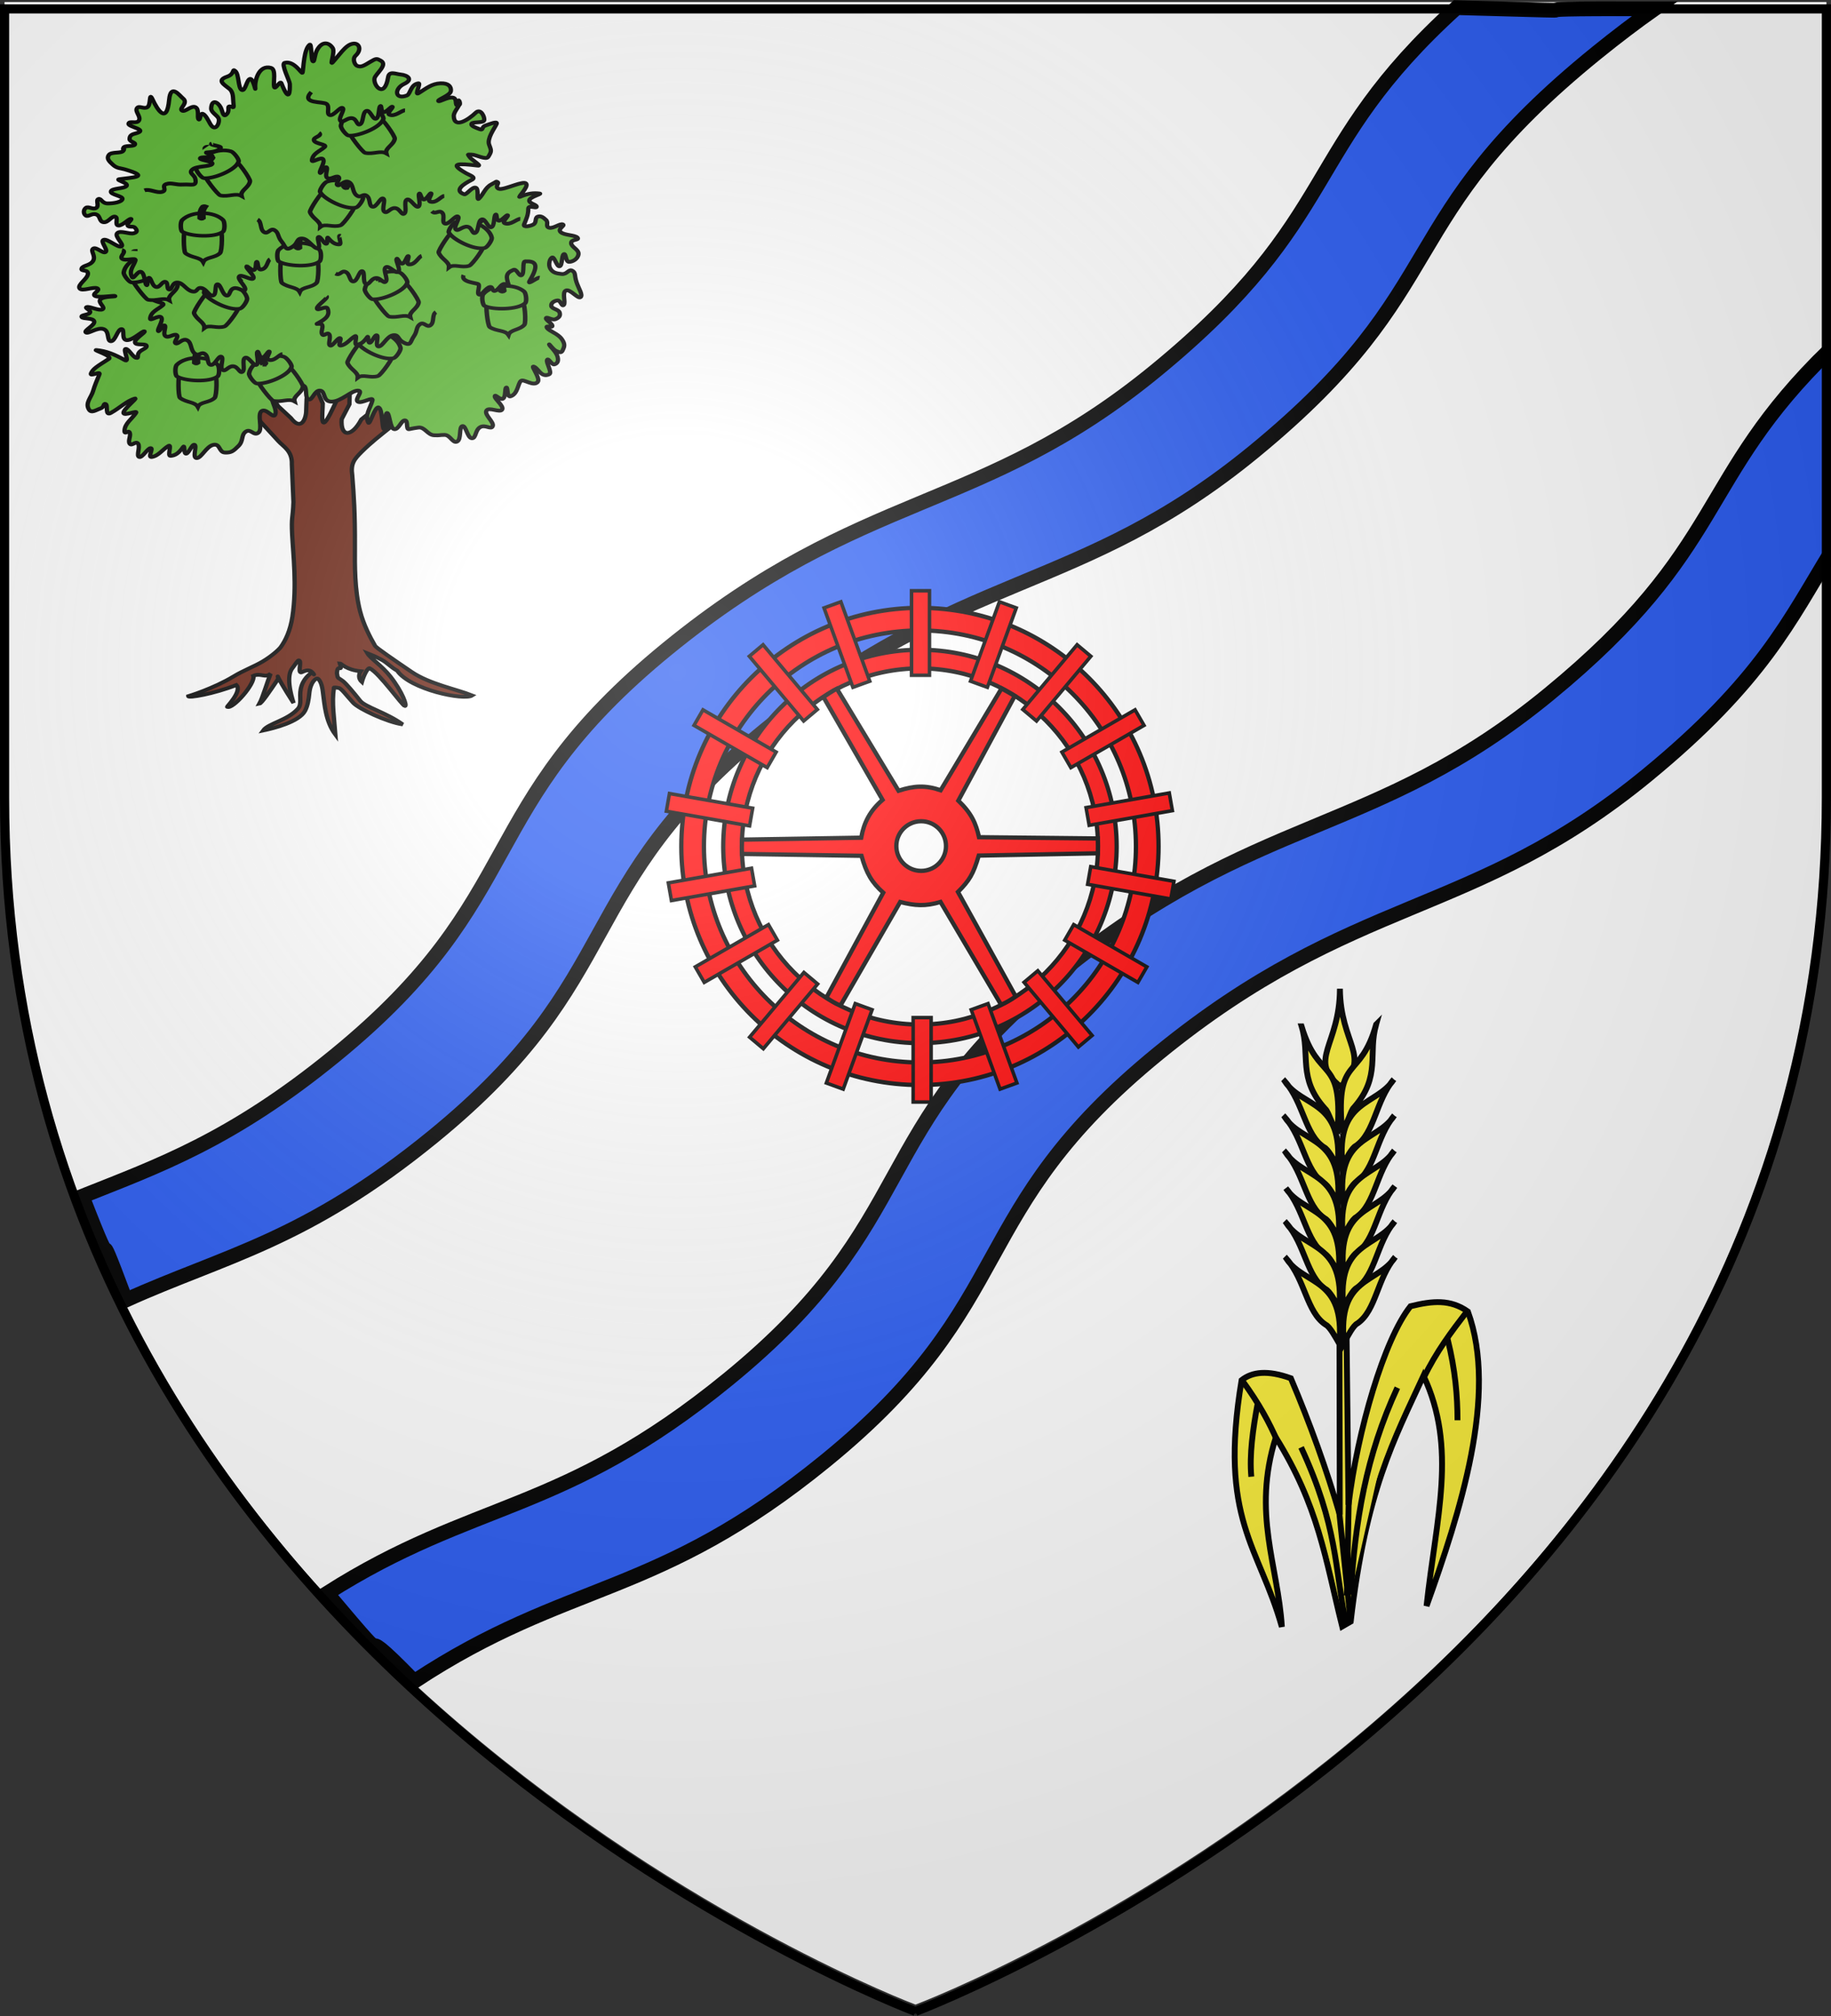 <svg xmlns="http://www.w3.org/2000/svg" xmlns:xlink="http://www.w3.org/1999/xlink" width="600.014" height="660.745" version="1.0"><rect width="100%" height="100%" fill="#333333" stroke="none"/><desc>Flag of Canton of Valais (Wallis)</desc><defs><g id="c"><path id="b" d="M0 0v1h.5z" transform="rotate(18 3.157 -.5)"/><use xlink:href="#b" width="810" height="540" transform="scale(-1 1)"/></g><g id="d"><use xlink:href="#c" width="810" height="540" transform="rotate(72)"/><use xlink:href="#c" width="810" height="540" transform="rotate(144)"/></g><radialGradient xlink:href="#a" id="e" cx="221.445" cy="226.331" r="300" fx="221.445" fy="226.331" gradientTransform="matrix(1.353 0 0 1.349 -49.432 -85.747)" gradientUnits="userSpaceOnUse"/><linearGradient id="a"><stop offset="0" style="stop-color:white;stop-opacity:.314"/><stop offset=".19" style="stop-color:white;stop-opacity:.251"/><stop offset=".6" style="stop-color:#6b6b6b;stop-opacity:.125"/><stop offset="1" style="stop-color:black;stop-opacity:.125"/></linearGradient></defs><g style="display:inline"><path d="M328.197 656.255s298.5-112.32 298.5-397.772V-.068h-597v258.551c0 285.452 298.5 397.772 298.5 397.772" style="fill:#fff;fill-opacity:1;fill-rule:evenodd;stroke:none" transform="translate(-28.197 .745)"/><path d="M505.532 1.765c-51.393 46.604-37.175 68.531-98.498 118.9-57.267 47.037-95.947 38.78-160.094 91.172s-44.79 80.953-108.948 133.375c-33.927 27.722-57.847 36.146-82.864 46.106 13.341 34.41 1.78.561 14.26 34.045 32.268-14.596 58.9-19.412 100.778-53.631 64.158-52.422 44.801-80.984 108.948-133.375s102.827-44.136 160.094-91.173c66.247-54.413 44.335-75.633 112.221-130.632 6.62-5.363 12.928-10.133 18.973-14.416-64.64-.172-.047 1.392-64.87-.371zM627.835 113.89c-43.834 42.563-33.44 64.759-92.049 112.899-57.268 47.037-96.002 38.78-160.15 91.172-64.146 52.392-44.735 80.953-108.892 133.376-54.255 44.33-82.92 39.28-131.402 70.101 27.416 32.606 4.092 3.65 28.588 28.886 50.684-33.428 79.409-27.055 134.988-72.468 64.158-52.422 44.746-80.983 108.893-133.375s102.882-44.135 160.149-91.173c37.677-30.947 46.838-51.172 60.221-72.978-.243-65.371.038 3.271-.346-66.44z" style="fill:#2b5df2;fill-opacity:1;fill-rule:evenodd;stroke:#000;stroke-width:4.835;stroke-linecap:butt;stroke-linejoin:miter;stroke-miterlimit:4;stroke-opacity:1;stroke-dasharray:none;display:inline" transform="translate(-28.197 .745)"/></g><g style="display:inline"><g style="fill:red;fill-opacity:1;display:inline"><g style="fill:red;fill-opacity:1"><path d="M299.98 41.65c-92.03 0-166.711 74.69-166.711 166.73s74.68 166.731 166.711 166.731 166.75-74.69 166.75-166.73S392.01 41.65 299.98 41.65zm0 15.809c83.307 0 150.943 67.606 150.943 150.922 0 83.315-67.636 150.96-150.943 150.96-83.306 0-150.904-67.645-150.904-150.96S216.674 57.459 299.98 57.459z" style="fill:red;fill-opacity:1;stroke:#000;stroke-width:3;stroke-linejoin:round;stroke-miterlimit:4;stroke-opacity:1;stroke-dasharray:none;display:inline" transform="translate(160.76 179.684)scale(.469)"/><g style="fill:red;fill-opacity:1"><path d="M292.224 70.93c-75.868 0-137.434 61.574-137.434 137.45 0 75.877 61.566 137.45 137.434 137.45 75.869 0 137.466-61.573 137.466-137.45S368.093 70.93 292.224 70.93zm0 13.033c68.676 0 124.435 55.734 124.435 124.418S360.9 332.829 292.224 332.829s-124.403-55.764-124.403-124.448S223.548 83.963 292.224 83.963z" style="fill:red;fill-opacity:1;stroke:#000;stroke-width:3;stroke-miterlimit:4;stroke-opacity:1;stroke-dasharray:none;display:inline" transform="translate(164.4 179.684)scale(.469)"/><path d="m349.281 97.969-42.562 71.156c-10.627-3.608-18.505-3.207-29.438.344l-43.094-71.313c-3.375 1.706-6.46 3.908-9.375 5.844l41.313 71.844c-8.664 7.447-12.948 15.591-14.937 26.437l-83.189 1.36c-.247 3.505-.292 6.847-.046 10l83.453 1.297c3.499 12.376 7.135 18.506 15.188 25.78L226.875 314c2.846 2 6.418 4.244 9.813 5.594l41.75-72.375c10.475 2.601 17.437 3.15 28.187-.031l42.344 71.875c3.433-1.631 6.413-3.13 10.156-5.907l-40.312-72.969c8.03-8.088 10.593-12.207 14.53-25.406l83.22-1.594c.104-3.156.04-7.043-.032-10.375l-83-.875c-2.204-9.684-5.13-16.582-14.468-25.562l39.437-73.156zm-56.187 92.812c9.571 0 17.344 7.772 17.344 17.344s-7.773 17.344-17.344 17.344-17.344-7.772-17.344-17.344 7.772-17.344 17.344-17.344z" style="fill:red;fill-opacity:1;stroke:#000;stroke-width:3;stroke-linejoin:miter;stroke-miterlimit:4;stroke-opacity:1;stroke-dasharray:none" transform="translate(164.4 179.684)scale(.469)"/></g></g><g style="fill:red;fill-opacity:1"><path d="M294.13 29.73h12.54v59.04h-12.54zM232.988 41.71l11.782-4.289L264.963 92.9l-11.783 4.288zM180.788 75.505l9.606-8.06 37.95 45.226-9.606 8.06zM142.139 123.786l6.269-10.86 51.13 29.52-6.27 10.86zM122.817 183.765l2.177-12.349 58.142 10.252-2.177 12.349zM126.373 246.205l-2.177-12.348 58.142-10.252 2.177 12.348zM149.299 303.402l-6.27-10.859 51.13-29.519 6.27 10.859zM190.59 349.739l-9.605-8.06 37.949-45.227 9.605 8.06zM246.39 377.982l-11.782-4.288 20.192-55.479 11.783 4.289zM307.81 387.022h-12.54v-59.04h12.54zM367.773 373.694l-11.782 4.288-20.193-55.478 11.783-4.289zM420.306 340.492l-9.605 8.06-37.95-45.227 9.606-8.06zM458.569 292.543l-6.27 10.86-51.13-29.52 6.27-10.859zM477.484 232.763l-2.177 12.348-58.142-10.252 2.177-12.348zM474.218 171.02l2.177 12.349-58.142 10.252-2.177-12.349zM450.314 112.927l6.27 10.859-51.13 29.52-6.27-10.86z" style="fill:red;fill-opacity:1;fill-rule:evenodd;stroke:#000;stroke-width:2.461;stroke-linecap:butt;stroke-linejoin:miter;stroke-miterlimit:4;stroke-opacity:1;stroke-dasharray:none;display:inline" transform="translate(160.76 179.684)scale(.469)"/><path d="m409.81 67.445 9.605 8.06-37.95 45.226-9.604-8.06z" style="fill:red;fill-opacity:1;fill-rule:evenodd;stroke:#000;stroke-width:2.461;stroke-linecap:butt;stroke-linejoin:miter;stroke-miterlimit:4;stroke-opacity:1;display:inline" transform="translate(160.76 179.684)scale(.469)"/><path d="m355.535 37.421 11.782 4.289-20.192 55.478-11.783-4.288z" style="fill:red;fill-opacity:1;fill-rule:evenodd;stroke:#000;stroke-width:2.461;stroke-linecap:butt;stroke-linejoin:miter;stroke-miterlimit:4;stroke-opacity:1;stroke-dasharray:none;display:inline" transform="translate(160.76 179.684)scale(.469)"/></g></g><g style="fill:#fcef3c;fill-opacity:1;stroke:#000;stroke-width:3;stroke-miterlimit:4;stroke-opacity:1;stroke-dasharray:none;display:inline"><path d="M1017.46 390.159c38.552-55.338 45.08-84.275 55.556-119.048-37.682 16.27-52.886 49.952-79.365 87.302 18.743-46.96 44.27-105.443 84.127-126.984 10.903 1.208 17.138 7.787 23.81 17.46-1.059 21.492-21.958 65.853-43.652 97.222l57.143-63.095 2.778 2.38-59.92 67.461c20.616-12.982 42.347-24.849 65.079-35.714 11.772 4.683 17.051 10.664 18.254 17.46-38.517 61.486-63.176 57.699-99.206 80.953 22.248-22.241 50.051-33.372 66.666-70.635-39.732 11.837-59.94 29.548-89.682 50z" style="fill:#fcef3c;fill-opacity:1;fill-rule:evenodd;stroke:#000;stroke-width:3;stroke-linecap:butt;stroke-linejoin:miter;stroke-miterlimit:4;stroke-opacity:1;stroke-dasharray:none" transform="matrix(-.479 -.424 -.424 .479 1095.405 775.975)"/><g style="fill:#fcef3c;fill-opacity:1;stroke:#000;stroke-width:3;stroke-miterlimit:4;stroke-opacity:1;stroke-dasharray:none"><path d="M1236.49 151.036c-19.492 22.086-11.329 38.487-33.552 37.355-1.55-22.515 14.378-16.025 33.552-37.355z" style="fill:#fcef3c;fill-opacity:1;fill-rule:evenodd;stroke:#000;stroke-width:3;stroke-linecap:butt;stroke-linejoin:miter;stroke-miterlimit:4;stroke-opacity:1;stroke-dasharray:none;display:inline" transform="matrix(-.479 -.424 -.424 .479 1095.405 775.975)"/><g style="fill:#fcef3c;fill-opacity:1;stroke:#000;stroke-width:3;stroke-miterlimit:4;stroke-opacity:1;stroke-dasharray:none"><path d="M1210.439 152.46c-13.245 27.249 5.454 25.133-22.223 51.588-1.133-3.377 2.916-9.587 2.551-12.342.138-21.16 13.048-25.216 19.672-39.246zM1185.042 167.54c-2.531 16.137 15.772 27.116-9.524 50.397.91-4.095 2.412-9.997 1.461-12.117-2.788-11.344 7.74-23.86 8.063-38.28z" style="fill:#fcef3c;fill-opacity:1;fill-rule:evenodd;stroke:#000;stroke-width:3;stroke-linecap:butt;stroke-linejoin:miter;stroke-miterlimit:4;stroke-opacity:1;stroke-dasharray:none;display:inline" transform="matrix(-.479 -.424 -.424 .479 1095.405 775.975)"/><path d="M1172.578 181.23c-2.53 16.138 15.772 27.117-9.524 50.397.91-4.095 2.412-9.997 1.461-12.117-2.788-11.344 7.74-23.86 8.063-38.28z" style="fill:#fcef3c;fill-opacity:1;fill-rule:evenodd;stroke:#000;stroke-width:3;stroke-linecap:butt;stroke-linejoin:miter;stroke-miterlimit:4;stroke-opacity:1;stroke-dasharray:none;display:inline" transform="matrix(-.479 -.424 -.424 .479 1095.405 775.975)"/><path d="M1160.673 194.722c-2.53 16.138 15.772 27.117-9.524 50.397.91-4.095 2.412-9.997 1.461-12.117-2.788-11.344 7.74-23.86 8.063-38.28z" style="fill:#fcef3c;fill-opacity:1;fill-rule:evenodd;stroke:#000;stroke-width:3;stroke-linecap:butt;stroke-linejoin:miter;stroke-miterlimit:4;stroke-opacity:1;stroke-dasharray:none;display:inline" transform="matrix(-.479 -.424 -.424 .479 1095.405 775.975)"/><path d="M1148.372 208.214c-2.531 16.138 15.772 27.117-9.524 50.397.91-4.095 2.412-9.997 1.46-12.117-2.787-11.344 7.74-23.86 8.064-38.28z" style="fill:#fcef3c;fill-opacity:1;fill-rule:evenodd;stroke:#000;stroke-width:3;stroke-linecap:butt;stroke-linejoin:miter;stroke-miterlimit:4;stroke-opacity:1;stroke-dasharray:none;display:inline" transform="matrix(-.479 -.424 -.424 .479 1095.405 775.975)"/><path d="M1136.467 221.706c-2.531 16.138 15.772 27.117-9.524 50.397.91-4.095 2.412-9.997 1.461-12.117-2.788-11.344 7.74-23.86 8.063-38.28z" style="fill:#fcef3c;fill-opacity:1;fill-rule:evenodd;stroke:#000;stroke-width:3;stroke-linecap:butt;stroke-linejoin:miter;stroke-miterlimit:4;stroke-opacity:1;stroke-dasharray:none;display:inline" transform="matrix(-.479 -.424 -.424 .479 1095.405 775.975)"/><path d="M1124.165 235.198c-2.53 16.138 15.773 27.117-9.524 50.397.91-4.095 2.412-9.996 1.461-12.117-2.788-11.344 7.74-23.86 8.063-38.28z" style="fill:#fcef3c;fill-opacity:1;fill-rule:evenodd;stroke:#000;stroke-width:3;stroke-linecap:butt;stroke-linejoin:miter;stroke-miterlimit:4;stroke-opacity:1;stroke-dasharray:none;display:inline" transform="matrix(-.479 -.424 -.424 .479 1095.405 775.975)"/></g><g style="fill:#fcef3c;fill-opacity:1;stroke:#000;stroke-width:3;stroke-miterlimit:4;stroke-opacity:1;stroke-dasharray:none;display:inline"><path d="M1210.439 152.46c-13.245 27.249 5.454 25.133-22.223 51.588-1.133-3.377 2.916-9.587 2.551-12.342.138-21.16 13.048-25.216 19.672-39.246zM1185.042 167.54c-2.531 16.137 15.772 27.116-9.524 50.397.91-4.095 2.412-9.997 1.461-12.117-2.788-11.344 7.74-23.86 8.063-38.28z" style="fill:#fcef3c;fill-opacity:1;fill-rule:evenodd;stroke:#000;stroke-width:3;stroke-linecap:butt;stroke-linejoin:miter;stroke-miterlimit:4;stroke-opacity:1;stroke-dasharray:none;display:inline" transform="matrix(.471 -.432 .432 .471 -209.45 787.491)"/><path d="M1172.578 181.23c-2.53 16.138 15.772 27.117-9.524 50.397.91-4.095 2.412-9.997 1.461-12.117-2.788-11.344 7.74-23.86 8.063-38.28z" style="fill:#fcef3c;fill-opacity:1;fill-rule:evenodd;stroke:#000;stroke-width:3;stroke-linecap:butt;stroke-linejoin:miter;stroke-miterlimit:4;stroke-opacity:1;stroke-dasharray:none;display:inline" transform="matrix(.471 -.432 .432 .471 -209.45 787.491)"/><path d="M1160.673 194.722c-2.53 16.138 15.772 27.117-9.524 50.397.91-4.095 2.412-9.997 1.461-12.117-2.788-11.344 7.74-23.86 8.063-38.28z" style="fill:#fcef3c;fill-opacity:1;fill-rule:evenodd;stroke:#000;stroke-width:3;stroke-linecap:butt;stroke-linejoin:miter;stroke-miterlimit:4;stroke-opacity:1;stroke-dasharray:none;display:inline" transform="matrix(.471 -.432 .432 .471 -209.45 787.491)"/><path d="M1148.372 208.214c-2.531 16.138 15.772 27.117-9.524 50.397.91-4.095 2.412-9.997 1.46-12.117-2.787-11.344 7.74-23.86 8.064-38.28z" style="fill:#fcef3c;fill-opacity:1;fill-rule:evenodd;stroke:#000;stroke-width:3;stroke-linecap:butt;stroke-linejoin:miter;stroke-miterlimit:4;stroke-opacity:1;stroke-dasharray:none;display:inline" transform="matrix(.471 -.432 .432 .471 -209.45 787.491)"/><path d="M1136.467 221.706c-2.531 16.138 15.772 27.117-9.524 50.397.91-4.095 2.412-9.997 1.461-12.117-2.788-11.344 7.74-23.86 8.063-38.28z" style="fill:#fcef3c;fill-opacity:1;fill-rule:evenodd;stroke:#000;stroke-width:3;stroke-linecap:butt;stroke-linejoin:miter;stroke-miterlimit:4;stroke-opacity:1;stroke-dasharray:none;display:inline" transform="matrix(.471 -.432 .432 .471 -209.45 787.491)"/><path d="M1124.165 235.198c-2.53 16.138 15.773 27.117-9.524 50.397.91-4.095 2.412-9.996 1.461-12.117-2.788-11.344 7.74-23.86 8.063-38.28z" style="fill:#fcef3c;fill-opacity:1;fill-rule:evenodd;stroke:#000;stroke-width:3;stroke-linecap:butt;stroke-linejoin:miter;stroke-miterlimit:4;stroke-opacity:1;stroke-dasharray:none;display:inline" transform="matrix(.471 -.432 .432 .471 -209.45 787.491)"/></g></g><path d="M1072.222 271.905c4.049-14.401 5.042-27.122 5.953-40.476" style="fill:#fcef3c;fill-opacity:1;fill-rule:evenodd;stroke:#000;stroke-width:3;stroke-linecap:butt;stroke-linejoin:miter;stroke-miterlimit:4;stroke-opacity:1;stroke-dasharray:none" transform="matrix(-.479 -.424 -.424 .479 1095.405 775.975)"/><path d="M1076.19 248.889c-13.488 9.26-23.125 18.518-31.349 27.778M1078.968 284.603c-10.978 36.656-28.945 65.319-52.38 95.238M1060.318 350.873l-42.858 39.286M1059.524 344.127l-31.746 37.302M1095.635 340.159c-40.829 17.857-53.483 34.524-76.984 52.38M1107.143 345.714c8.842-4.157 19.221-8.007 33.333-11.11" style="fill:#fcef3c;fill-opacity:1;fill-rule:evenodd;stroke:#000;stroke-width:3;stroke-linecap:butt;stroke-linejoin:miter;stroke-miterlimit:4;stroke-opacity:1;stroke-dasharray:none" transform="matrix(-.479 -.424 -.424 .479 1095.405 775.975)"/><path d="M1127.381 337.778c-7.115 11.884-14.454 22.87-22.62 30.555" style="fill:#fcef3c;fill-opacity:1;fill-rule:evenodd;stroke:#000;stroke-width:3;stroke-linecap:butt;stroke-linejoin:miter;stroke-miterlimit:4;stroke-opacity:1;stroke-dasharray:none" transform="matrix(-.479 -.424 -.424 .479 1095.405 775.975)"/></g><path d="M-937.188 882.049s298.5-112.32 298.5-397.772V225.725h-597v258.552c0 285.451 298.5 397.772 298.5 397.772" style="fill:none;stroke:none" transform="translate(-28.197 .745)"/><path d="M-636.405 759.53H-44.24" style="fill:none;stroke:none;display:inline" transform="translate(-28.197 .745)"/><path d="m-205.264 258.416-2.846 11.15 6.972 8.6c1.615 2.02 4.558 3.58 4.384 8.547l.525 14.038c-.196 6.374-.733 5.15-.416 12.233.316 7.083 1.6 18.94.083 30.295-.7 5.248-2.292 8.877-3.8 11.261-.492.777-2.709 3.2-5.98 5.4-2.71 1.823-6.216 3.275-9.41 5.466-6.715 4.606-14.93 7.406-14.93 7.406.043.716 8.035-.75 15.738-4.148 2.106 2.288-3.65 8.591-2.94 8.065 1.68 1.105 9.292-8.659 8.498-11.468 2.492-1.212 3.945.982 5.672-.838-.918 2.545-2.678 9.203-3.676 11.187.709-.126 3.305-4.481 5.981-8.953.74-1.235-2.085-4.167 5.216 8.686-2.426-8.797-1.193-11.783-.452-12.85.88-1.267 1.792-2.986 2.126-2.983 1.15.009-.29 4.164.675 4.459.55.168 2.754-2.218 4.32.775.194.562-.502-1.66-1.135-.411-.22.432-2.51 1.958-3.18 5.833-.518 2.994.452 5.567-.916 7.301-3.42 4.335-9.723 5.4-11.404 8.07 3.553-.834 11.762-3.188 13.704-7.266.915-1.92 1.228-4.295 1.43-6.632.357-4.155 2.29-5.828 2.86-5.285.701.666 1.312 2.128 1.591 4.986.572 4.749.875 10.824 4.093 15.729-.36-5.432-1.248-12.31-.493-17.04.006-.505-.302-.613 1.568-.286.9.157 2.568 2.813 4.772 5.525 1.83 2.25 11.108 7.191 16.214 8.007-5.484-4.482-12.306-6.415-13.967-8.795-2.25-3.22-4.618-6.408-5.607-7.258-1.836-1.577-1.675-.764-1.987-2.959.204-3.936 1.935.182.965-3.631.44.006 2.06 2.418 6.84 2.923-.795 1.292-.696 2.886.368 3.975.602-2.495 2.028-5.667 2.646-5.032 3.218 1.883 10.632 13.87 11.446 13.956.884.094-.92-5.442-4.732-10.933-2.927-4.217-6.508-6.663-7.553-8.647 1.756.786 2.345 1.03 4.681 2.414 1.756 1.04 2.915 2.677 5.093 4.053 4.259 6.994 21.861 11.181 24.578 9.193-5.143-2.34-13.991-4.231-19.905-8.784-5.802-4.467-11.572-8.944-11.917-9.618-1.758-3.432-3.794-7.935-4.91-12.804-1.848-8.054-1.743-17.112-1.71-23.99.06-12.685-.367-19.24-.866-26.507-.569-4.443.658-5.968 3.086-8.734 3.13-3.516 5.996-5.986 8.912-8.651l-1.55-10.183-7.478 6.812c-3.17 6.721-6.888 6.634-6.438-.094l2.542-5.534.175-7.382-3.06 2.93-2.744 6.463c-4.4 10.457-3.097 1.035-3.112-2.3l-3.833-10.11-1.463 8.359-.132 4.285c.031 2.833-1.551 8.004-5.034 2.833l-4.115-4.341z" style="fill:#661d0d;fill-opacity:1;fill-rule:evenodd;stroke:#000;stroke-width:1.407;stroke-linecap:butt;stroke-linejoin:miter;stroke-miterlimit:4;stroke-opacity:1;stroke-dasharray:none" transform="matrix(1 0 0 .883 292.391 -101.011)"/><path d="M-200.171 261.914c-1.543 0-2.828-2.557-3.085-.41-.257 2.148 1.683 4.734 1.083 6.678s-2.828-2.353-4.456-1.228.46 6.722-1.083 8.052-2.485-1.637-4.113-.41-.685 3.376-2.399 5.32c-1.714 1.943-2.4 2.556-4.456 2.454s-1.456-3.375-3.77-2.864-3.941 4.91-5.484 4.91c-1.542 0 .172-4.5-.685-4.91-.857-.409-1.8 3.069-2.742 3.273-.943.205-.346-3.53-1.028-2.455-1.519 2.394-2.574 3.145-4.113 3.274-1.191.099.589-4.5-.686-3.683-1.867 1.196-3.246 3.73-5.484 4.092-1.453.235.686-3.273-.343-3.273-1.028 0-2.742 3.682-3.77 3.273-1.028-.41.429-3.683-.343-4.91-.77-1.227-2.056 1.023-2.741 0-.686-1.023.428-2.864 0-4.091-.429-1.228-1.787 1.068-1.714-.818.101-2.614 2.358-4.198 3.77-6.547.712-1.185-4.027 1.33-4.113 0s4.755-5.62 3.77-5.318c-2.671.82-4.94 3.463-7.883 5.318-2.083 1.313-.857-2.863-1.714-3.273-.857-.409-.342 1.126-1.713 1.637s-2.964 1.897-3.77.41c-1.34-2.468.716-4.377 1.37-6.956.453-1.786 1.21-3.838 2.057-6.137.51-1.383-3.378 1.105-2.742-.41.71-1.69 1.856-2.43 5.827-5.318 1.418-1.032-5.397-3.403-4.113-3.273 3.268.33 6.15 1.695 9.254 3.682 1.939 1.241-.6-3.887.343-4.091.942-.205 2.313 2.966 3.427 3.273s.171-.92 1.028-2.046 2.742-1.534 2.4-2.454-3.6.102-3.77-1.228c-.172-1.33 3.77-3.887 3.084-4.091s-3.942 3.477-5.827 3.273c-1.885-.205-.428-4.194-1.713-4.091s-1.971 4.5-3.428 4.5-.343-3.682-2.4-4.5-5.055 1.943-5.826 1.227 3.085-2.66 2.742-4.091-3.77-.819-4.113-1.637 2.314-.716 2.742-1.636c.429-.92-2.056-1.74-1.028-2.046 1.028-.307 4.027 1.534 5.141.818s-1.714-2.455-.685-3.682 5.227-.92 4.798-1.227c-.428-.307-5.055.716-6.512 0s1.97-2.148.685-2.864-5.055 1.33-5.826 0 2.57-3.478 2.742-5.319c.171-1.841-2.485-.818-2.057-2.046.429-1.227 2.828-1.022 3.77-2.863.943-1.842-1.028-3.683 0-4.5 1.029-.82 3.256 2.045 4.113 1.226.857-.818-1.97-3.989-.685-4.5s4.713 3.069 5.827 2.455-2.4-3.682-1.371-4.91c1.028-1.227 4.027.512 5.483 0 1.457-.511.857-1.33.343-2.045-.514-.716-2.056 0-2.399-.819-.343-.818 1.8-2.454 1.028-2.454-.77 0-2.827 2.659-4.113 2.454-1.285-.204.172-2.966-1.028-3.273s-2.228 2.25-3.77 2.046-.943-2.25-2.4-2.864-2.57 1.023-3.427.41c-.857-.615-.857-2.149 0-2.865s2.4.819 3.428 0c1.028-.818-.257-2.864.685-3.273s1.114 1.637 3.085 1.637 4.541-.512 4.798-1.637-4.113-1.636-3.77-2.864 4.456-.92 5.141-2.045c.686-1.125-3.932-2.202-2.399-2.455 4.242-.7 10.547-.779 1.714-3.682-1.362-.448-2.485-.307-3.77-1.637s-2.228-2.352-1.371-3.682c.856-1.33 4.198-.41 4.798-1.636.6-1.228-.403.175-.06-.95s3.256-.41 3.77-1.227c.514-.819-1.713-1.023-1.713-2.046s.326-1.648 1.713-2.046c5.002-1.432-2.228-2.454-2.056-3.682.176-1.261 2.742.205 3.427-1.227.686-1.432-1.37-3.273-.685-4.5.685-1.228 2.142.408 3.427-.41s.412-6.015 1.714-2.864c1.453 3.515 4.63 9.649 5.428.091.518-6.215 3.451-1.45 4.512-.5 1.939 1.736-1.371 3.682-.343 4.5s3.085-2.045 4.456-1.227c1.37.818.428 3.887 1.028 4.5.6.614.428-2.454 1.37-2.045s1.802 2.48 2.4 3.682c1.774 3.564 3.365-.656 2.742-2.046-.527-1.175-2.476-2.218-2.4-3.682.182-3.459 2.104-2.432 3.085-.409.586 1.208.791 3.664 1.714 2.864 1.705-1.477.118-3.335 1.431-3.142 1.143.169 1.285 1.125 1.028-1.636-.134-1.439.066-3.646-1.252-4.874-1.696-1.581-4.376-3.164-.804-4.536 2.694-1.035 1.542-3.273 2.742-2.046s.857 6.24 2.056 6.955c1.2.716 1.628-3.886 2.742-4.091s1.874 5.287 1.714 3.273c-.22-2.754 1.208-8.63 5.141-7.364 1.773.57.709 5.44 1.028 6.955.334 1.583 1.936-2.567 2.4-1.227 2.666 7.702 2.823 2.957 2.742.196-.032-1.053-2.959-7.374-1.714-7.773 3.051-.979 5.429 3.91 5.827 3.682.214-.122.27-2.754.648-5.392.3-2.098.803-4.2 1.75-5.048.678-.607.43 5.625 1.029 6.136.6.512.502-2.253 1.371-4.09 1.628-3.444 3.856-3.023 5.141-.82.859 1.473-1.11 6.712 0 5.32 1.135-1.423 2.113-2.892 3.085-4.115 1.177-1.481 2.332-2.694 3.77-2.84 1.795-.183 2.78 2.224.654 4.485-1.182 1.256-.217 3.344.374 3.697 1.371.818 2.485-.095 4.456-1.424 1.97-1.33 2.087-1.245 3.427-.41 2.462 1.535-1.765 4.914-2.056 6.547-.472 2.65 3.276 7.748 4.456-.41.351-2.43 2.374-1.203 4.113-1.014 2.278.246 4.236 1.858 1.11 3.516-3.318 1.76-3.037 6.004.946 4.257 1.189-.521 1.137-4.056 3.77-4.5.949-.16-1.438 4.64 0 3.682 1.178-.785 2.327-1.79 3.638-2.554 1.05-.61 2.204-1.066 3.56-1.128 2.659-.122 3.599 1.227 3.427 2.863-.171 1.637-4.284 3.069-4.113 3.683.172.613 3.17-1.637 4.799-1.228 1.628.41.343 3.171 1.714 2.864s-.17-2.287.26-1.768c1.1 1.325-1.753 3.766-1.713 5.728.1 4.844 4.855 1.327 7.198-1.227 1.696-1.85 3.084 1.84 2.742 2.864s-3.77.409-4.113 1.227 1.542 1.534 2.742 2.046.453-.872 1.824-1.383c1.371-.512 4.002-1.788 3.66-.663-.187.614-1.128 2.136-1.824 3.782-.581 1.372-.992 2.83-.654 3.917.698 2.244.96 2.344-.264 4.575-.73 1.331-3.942-.818-5.484-.818-1.543 0-1.2-.205-.686.818s4.294 3.483 2.742 3.273c-6.481-.878-9.717-.97-3.77 2.864 1.203.775 3.415 1.48 1.714 2.455-2.498 1.43-5.955 3.893-2.4 5.318.74.297 2.571-2.863 3.77-2.454 1.2.409.114 5.03 1.029 4.091 1.451-1.487 2.034-4.13 4.113-5.319 1.764-1.009 1.457-1.227 2.056-.818.6.41-1.114 1.739.343 2.455.787.387 3.1-.592 5.195-1.364 1.781-.656 3.404-1.162 3.798-.55.857 1.33-3.106 5.416-2.056 4.909 2.723-1.315 4.475-1.513 6.512-1.227.8.112-3.17 1.227-3.428 2.454-.257 1.228 2.485 1.637 2.4 2.455-.086.818-2.757-.912-2.742.818.02 2.27-.713 3.873-1.371 5.728-.417 1.174 1.97.716 3.084 0s.343-2.455 1.371-2.864 1.8.205 2.742 1.228c.943 1.022-.342 2.454 1.028 2.864s3.514-1.637 4.456-1.228-1.885 1.637-.685 2.864 4.627 1.023 5.484 2.046c.856 1.023-2.143.511-2.057 2.045.086 1.535 2.57 2.353 2.4 4.092-.172 1.739-1.886 2.864-3.085 2.864s-.943-3.273-1.714-2.864-.429 4.193-1.371 4.5c-.943.307-1.628-3.477-2.4-3.273-.77.205-1.456 2.557-.685 4.091s1.971 1.841 3.77 2.046c1.8.205 2.228-1.943 3.428-1.227s.685 1.636 1.37 4.091c.686 2.455 2.229 4.91 1.372 5.728s-3.428-3.171-4.799-2.455c-1.37.716 0 4.398-.685 5.319-.686.92-1.028-1.74-2.057-1.637s-2.227.92-2.056 2.046 2.4 1.227 2.742 2.455-.257 1.943-1.371 2.454-2.828-1.022-3.085-.409c-.257.614 1.971 1.944 2.057 2.864s-2.485-.409-1.714.818c.771 1.228 3.513 2.046 4.798 4.092s.772 2.966.343 4.091c-.428 1.125-.942.92-2.056.41-1.114-.512-2.485-2.967-2.4-2.456.086.512 2.314 2.66 2.742 4.5.429 1.842-.17 2.558-1.028 2.865-.857.307-1.97-2.557-2.399-1.637-.428.92 1.805 4.72.685 5.319-2.708 1.45-3.57-2.456-5.14-2.864-.915-.238 2.406 4.406 1.37 5.728-1.415 1.806-4.54-1.255-5.484-.41-1.031.925-.974 4.862-3.427 5.728-1.247.441-.771-3.477-1.371-3.273-.6.205-.086 3.273-1.028 4.092s-2.657-1.841-2.742-.819c-.086 1.023 3.084 3.58 2.399 4.91-.686 1.33-4.37-1.125-5.141.41-.771 1.533 2.57 4.193 2.056 5.727s-2.399-.716-4.113.41c-1.713 1.124-1.285 4.193-2.742 4.09-1.456-.102-1.885-4.807-3.084-4.5s-.257 4.91-1.714 5.728-2.228-2.455-4.113-2.455-1.285.234-3.428.131c-2.142-.102-3.084-3.17-5.14-2.864-2.057.307-1.972.402-3.085.606-1.114.205-.172-3.273-1.371-3.273s-1.971 3.376-3.428 3.273-1.542-6.005-2.4-6.005c-.856 0-.342 6.517-1.027 6.005-.686-.511-.429-7.437-1.714-8.051s-2.896 6.813-3.428 5.597c-1.196-2.739.648-5.27 1.371-8.183.437-1.758-3.598 1.33-4.798.41s2.142-4.092 0-4.092-5.484 4.091-8.569 4.091c-3.084 0-1.885-3.887-3.77-4.091s-2.485 3.682-3.77 3.273c-1.285-.41-.428-3.99-1.371-4.91s-1.285 1.74-2.4 1.228c-1.113-.512-.77-2.557-2.056-3.273-1.285-.716-1.542 6.218-3.084 6.218z" style="fill:#5ab532;fill-opacity:1;fill-rule:evenodd;stroke:#000;stroke-width:1.407;stroke-linecap:butt;stroke-linejoin:miter;stroke-miterlimit:4;stroke-opacity:1;stroke-dasharray:none" transform="matrix(1 0 0 .883 292.391 -101.011)"/><g style="stroke:#000;stroke-width:7.545;stroke-miterlimit:4;stroke-opacity:1;stroke-dasharray:none;display:inline"><g style="fill:#5ab532;fill-opacity:1;stroke:#000;stroke-width:19.506;stroke-miterlimit:4;stroke-opacity:1;stroke-dasharray:none"><path d="M-344.94 225.08c-9.705 10.011-8.178 128.295 0 136.507 26.985 26.335 64.255 21.136 76.953 49.207 9.546-28.506 49.579-21.805 72.19-49.207 9.126-10.445 12.427-128.813 0-136.508-16.56-11.575-138.9-8.66-149.142 0z" style="fill:#5ab532;fill-opacity:1;fill-rule:evenodd;stroke:#000;stroke-width:19.506;stroke-linecap:butt;stroke-linejoin:miter;stroke-miterlimit:4;stroke-opacity:1;stroke-dasharray:none" transform="matrix(.076 0 0 .06 118.601 71.041)"/><path d="M-358.73 244.127c33.121 26.286 142.144 34.108 176.19 0 8.675-10.582 7.322-54.112 0-63.492-38.004-48.688-136.072-51.022-176.19 0-9.498 12.079-7.063 57.887 0 63.492z" style="fill:#5ab532;fill-opacity:1;fill-rule:evenodd;stroke:#000;stroke-width:19.506;stroke-linecap:butt;stroke-linejoin:miter;stroke-miterlimit:4;stroke-opacity:1;stroke-dasharray:none" transform="matrix(.076 0 0 .06 118.601 71.041)"/><path d="M-283.667 170.161c4.996 4.068 10.258 6.38 16.84 0-.045-19.59-4.734-37.143 10.297-63.35-4.244-2.076-8.614-3.691-14.435 0-13.925 19.541-12.745 41.538-12.702 63.35z" style="fill:#5ab532;fill-opacity:1;fill-rule:evenodd;stroke:#000;stroke-width:19.506;stroke-linecap:butt;stroke-linejoin:miter;stroke-miterlimit:4;stroke-opacity:1;stroke-dasharray:none" transform="matrix(.076 0 0 .06 118.601 71.041)"/></g></g><g style="stroke:#000;stroke-width:7.545;stroke-miterlimit:4;stroke-opacity:1;stroke-dasharray:none;display:inline"><g style="fill:#5ab532;fill-opacity:1;stroke:#000;stroke-width:19.506;stroke-miterlimit:4;stroke-opacity:1;stroke-dasharray:none"><path d="M-344.94 225.08c-9.705 10.011-8.178 128.295 0 136.507 26.985 26.335 64.255 21.136 76.953 49.207 9.546-28.506 49.579-21.805 72.19-49.207 9.126-10.445 12.427-128.813 0-136.508-16.56-11.575-138.9-8.66-149.142 0z" style="fill:#5ab532;fill-opacity:1;fill-rule:evenodd;stroke:#000;stroke-width:19.506;stroke-linecap:butt;stroke-linejoin:miter;stroke-miterlimit:4;stroke-opacity:1;stroke-dasharray:none" transform="matrix(.065 -.031 .039 .052 80.545 34.566)"/><path d="M-358.73 244.127c33.121 26.286 142.144 34.108 176.19 0 8.675-10.582 7.322-54.112 0-63.492-38.004-48.688-136.072-51.022-176.19 0-9.498 12.079-7.063 57.887 0 63.492z" style="fill:#5ab532;fill-opacity:1;fill-rule:evenodd;stroke:#000;stroke-width:19.506;stroke-linecap:butt;stroke-linejoin:miter;stroke-miterlimit:4;stroke-opacity:1;stroke-dasharray:none" transform="matrix(.065 -.031 .039 .052 80.545 34.566)"/><path d="M-283.667 170.161c4.996 4.068 10.258 6.38 16.84 0-.045-19.59-4.734-37.143 10.297-63.35-4.244-2.076-8.614-3.691-14.435 0-13.925 19.541-12.745 41.538-12.702 63.35z" style="fill:#5ab532;fill-opacity:1;fill-rule:evenodd;stroke:#000;stroke-width:19.506;stroke-linecap:butt;stroke-linejoin:miter;stroke-miterlimit:4;stroke-opacity:1;stroke-dasharray:none" transform="matrix(.065 -.031 .039 .052 80.545 34.566)"/></g></g><g style="stroke:#000;stroke-width:7.545;stroke-miterlimit:4;stroke-opacity:1;stroke-dasharray:none;display:inline"><g style="fill:#5ab532;fill-opacity:1;stroke:#000;stroke-width:19.506;stroke-miterlimit:4;stroke-opacity:1;stroke-dasharray:none"><path d="M-344.94 225.08c-9.705 10.011-8.178 128.295 0 136.507 26.985 26.335 64.255 21.136 76.953 49.207 9.546-28.506 49.579-21.805 72.19-49.207 9.126-10.445 12.427-128.813 0-136.508-16.56-11.575-138.9-8.66-149.142 0z" style="fill:#5ab532;fill-opacity:1;fill-rule:evenodd;stroke:#000;stroke-width:19.506;stroke-linecap:butt;stroke-linejoin:miter;stroke-miterlimit:4;stroke-opacity:1;stroke-dasharray:none" transform="matrix(.076 0 0 .06 85.216 108.71)"/><path d="M-358.73 244.127c33.121 26.286 142.144 34.108 176.19 0 8.675-10.582 7.322-54.112 0-63.492-38.004-48.688-136.072-51.022-176.19 0-9.498 12.079-7.063 57.887 0 63.492z" style="fill:#5ab532;fill-opacity:1;fill-rule:evenodd;stroke:#000;stroke-width:19.506;stroke-linecap:butt;stroke-linejoin:miter;stroke-miterlimit:4;stroke-opacity:1;stroke-dasharray:none" transform="matrix(.076 0 0 .06 85.216 108.71)"/><path d="M-283.667 170.161c4.996 4.068 10.258 6.38 16.84 0-.045-19.59-4.734-37.143 10.297-63.35-4.244-2.076-8.614-3.691-14.435 0-13.925 19.541-12.745 41.538-12.702 63.35z" style="fill:#5ab532;fill-opacity:1;fill-rule:evenodd;stroke:#000;stroke-width:19.506;stroke-linecap:butt;stroke-linejoin:miter;stroke-miterlimit:4;stroke-opacity:1;stroke-dasharray:none" transform="matrix(.076 0 0 .06 85.216 108.71)"/></g></g><g style="stroke:#000;stroke-width:7.545;stroke-miterlimit:4;stroke-opacity:1;stroke-dasharray:none;display:inline"><g style="fill:#5ab532;fill-opacity:1;stroke:#000;stroke-width:19.506;stroke-miterlimit:4;stroke-opacity:1;stroke-dasharray:none"><path d="M-344.94 225.08c-9.705 10.011-8.178 128.295 0 136.507 26.985 26.335 64.255 21.136 76.953 49.207 9.546-28.506 49.579-21.805 72.19-49.207 9.126-10.445 12.427-128.813 0-136.508-16.56-11.575-138.9-8.66-149.142 0z" style="fill:#5ab532;fill-opacity:1;fill-rule:evenodd;stroke:#000;stroke-width:19.506;stroke-linecap:butt;stroke-linejoin:miter;stroke-miterlimit:4;stroke-opacity:1;stroke-dasharray:none" transform="matrix(.065 -.031 .039 .052 97.896 101.882)"/><path d="M-358.73 244.127c33.121 26.286 142.144 34.108 176.19 0 8.675-10.582 7.322-54.112 0-63.492-38.004-48.688-136.072-51.022-176.19 0-9.498 12.079-7.063 57.887 0 63.492z" style="fill:#5ab532;fill-opacity:1;fill-rule:evenodd;stroke:#000;stroke-width:19.506;stroke-linecap:butt;stroke-linejoin:miter;stroke-miterlimit:4;stroke-opacity:1;stroke-dasharray:none" transform="matrix(.065 -.031 .039 .052 97.896 101.882)"/><path d="M-283.667 170.161c4.996 4.068 10.258 6.38 16.84 0-.045-19.59-4.734-37.143 10.297-63.35-4.244-2.076-8.614-3.691-14.435 0-13.925 19.541-12.745 41.538-12.702 63.35z" style="fill:#5ab532;fill-opacity:1;fill-rule:evenodd;stroke:#000;stroke-width:19.506;stroke-linecap:butt;stroke-linejoin:miter;stroke-miterlimit:4;stroke-opacity:1;stroke-dasharray:none" transform="matrix(.065 -.031 .039 .052 97.896 101.882)"/></g></g><path d="M-199.828 245.837c-1.085.067-2.597 2.852-4.653 2.08-1.045-.392.831-2.864.331-3.058s-1.35 2.24-2.33 2.283c-.982.043-1.132-2.779-1.595-2.112s.746 4.235-.258 4.78c-1.003.545-2.611-3.24-3.755-2.6-1.144.639.145 4.374-.82 5.158-.963.784-1.395-1.847-3.036-2.023s-2.551 2.21-3.529 1.32.576-4.419-.383-4.878c-.96-.459-2.114 3.288-3.455 3.042-1.341-.245-.59-2.967-1.908-4.025s-1.907 1.066-3.364-.208-.907-3.949-2.465-4.89c-1.56-.94-2.91 1.612-3.77 1.13s1.17-2.385.332-3.059c-.839-.673-2.708 1.253-3.686.364-.978-.89.373-3.44-.226-3.921-.6-.481-1.892 2.739-2.17 1.997-.278-.743 1.716-3.816 1.059-4.967s-3.794 1.513-3.686.364c.243-2.586 2.53-3.32 4.183-4.951.998-.984-3.04-1.091-3.516-2.408s3.11-1.658 1.612-2.86" style="fill:#5ab532;fill-opacity:1;fill-rule:evenodd;stroke:#000;stroke-width:1.407;stroke-linecap:butt;stroke-linejoin:miter;stroke-miterlimit:4;stroke-opacity:1;stroke-dasharray:none" transform="matrix(1 0 0 .883 292.391 -101.011)"/><g style="stroke:#000;stroke-width:7.545;stroke-miterlimit:4;stroke-opacity:1;stroke-dasharray:none;display:inline"><g style="fill:#5ab532;fill-opacity:1;stroke:#000;stroke-width:19.506;stroke-miterlimit:4;stroke-opacity:1;stroke-dasharray:none"><path d="M-344.94 225.08c-9.705 10.011-8.178 128.295 0 136.507 26.985 26.335 64.255 21.136 76.953 49.207 9.546-28.506 49.579-21.805 72.19-49.207 9.126-10.445 12.427-128.813 0-136.508-16.56-11.575-138.9-8.66-149.142 0z" style="fill:#5ab532;fill-opacity:1;fill-rule:evenodd;stroke:#000;stroke-width:19.506;stroke-linecap:butt;stroke-linejoin:miter;stroke-miterlimit:4;stroke-opacity:1;stroke-dasharray:none" transform="matrix(.067 .029 -.036 .053 137.716 60.372)"/><path d="M-358.73 244.127c33.121 26.286 142.144 34.108 176.19 0 8.675-10.582 7.322-54.112 0-63.492-38.004-48.688-136.072-51.022-176.19 0-9.498 12.079-7.063 57.887 0 63.492z" style="fill:#5ab532;fill-opacity:1;fill-rule:evenodd;stroke:#000;stroke-width:19.506;stroke-linecap:butt;stroke-linejoin:miter;stroke-miterlimit:4;stroke-opacity:1;stroke-dasharray:none" transform="matrix(.067 .029 -.036 .053 137.716 60.372)"/><path d="M-283.667 170.161c4.996 4.068 10.258 6.38 16.84 0-.045-19.59-4.734-37.143 10.297-63.35-4.244-2.076-8.614-3.691-14.435 0-13.925 19.541-12.745 41.538-12.702 63.35z" style="fill:#5ab532;fill-opacity:1;fill-rule:evenodd;stroke:#000;stroke-width:19.506;stroke-linecap:butt;stroke-linejoin:miter;stroke-miterlimit:4;stroke-opacity:1;stroke-dasharray:none" transform="matrix(.067 .029 -.036 .053 137.716 60.372)"/></g></g><path d="M-146.805 187.129c-1.085.067-2.596 2.852-4.653 2.08-1.045-.392.831-2.864.332-3.058-.5-.194-1.35 2.24-2.331 2.283-.982.043-1.132-2.779-1.595-2.112s.746 4.235-.257 4.78-2.612-3.24-3.756-2.6c-1.143.639.145 4.374-.82 5.158-.963.784-1.394-1.848-3.036-2.023-1.641-.176-2.55 2.21-3.529 1.32-.978-.889.577-4.419-.383-4.878s-2.114 3.288-3.455 3.042c-1.34-.246-.59-2.967-1.908-4.025s-1.906 1.066-3.364-.208-.907-3.95-2.465-4.89c-1.559-.94-2.91 1.611-3.769 1.129-.86-.482 1.17-2.384.331-3.058-.838-.674-2.707 1.253-3.686.364-.978-.89.373-3.44-.226-3.922-.599-.48-1.892 2.74-2.17 1.997-.277-.742 1.716-3.815 1.06-4.966-.657-1.15-3.794 1.513-3.687.364.243-2.586 2.53-3.321 4.183-4.951.998-.984-3.04-1.091-3.516-2.408s3.11-1.658 1.613-2.86" style="fill:#5ab532;fill-opacity:1;fill-rule:evenodd;stroke:#000;stroke-width:1.407;stroke-linecap:butt;stroke-linejoin:miter;stroke-miterlimit:4;stroke-opacity:1;stroke-dasharray:none" transform="matrix(1 0 0 .883 292.391 -101.011)"/><g style="stroke:#000;stroke-width:7.545;stroke-miterlimit:4;stroke-opacity:1;stroke-dasharray:none;display:inline"><g style="fill:#5ab532;fill-opacity:1;stroke:#000;stroke-width:19.506;stroke-miterlimit:4;stroke-opacity:1;stroke-dasharray:none"><path d="M-344.94 225.08c-9.705 10.011-8.178 128.295 0 136.507 26.985 26.335 64.255 21.136 76.953 49.207 9.546-28.506 49.579-21.805 72.19-49.207 9.126-10.445 12.427-128.813 0-136.508-16.56-11.575-138.9-8.66-149.142 0z" style="fill:#5ab532;fill-opacity:1;fill-rule:evenodd;stroke:#000;stroke-width:19.506;stroke-linecap:butt;stroke-linejoin:miter;stroke-miterlimit:4;stroke-opacity:1;stroke-dasharray:none" transform="matrix(.067 .029 -.036 .053 149.992 109.757)"/><path d="M-358.73 244.127c33.121 26.286 142.144 34.108 176.19 0 8.675-10.582 7.322-54.112 0-63.492-38.004-48.688-136.072-51.022-176.19 0-9.498 12.079-7.063 57.887 0 63.492z" style="fill:#5ab532;fill-opacity:1;fill-rule:evenodd;stroke:#000;stroke-width:19.506;stroke-linecap:butt;stroke-linejoin:miter;stroke-miterlimit:4;stroke-opacity:1;stroke-dasharray:none" transform="matrix(.067 .029 -.036 .053 149.992 109.757)"/><path d="M-283.667 170.161c4.996 4.068 10.258 6.38 16.84 0-.045-19.59-4.734-37.143 10.297-63.35-4.244-2.076-8.614-3.691-14.435 0-13.925 19.541-12.745 41.538-12.702 63.35z" style="fill:#5ab532;fill-opacity:1;fill-rule:evenodd;stroke:#000;stroke-width:19.506;stroke-linecap:butt;stroke-linejoin:miter;stroke-miterlimit:4;stroke-opacity:1;stroke-dasharray:none" transform="matrix(.067 .029 -.036 .053 149.992 109.757)"/></g></g><path d="M-149.543 230.243c-1.372.948-.433 3.706-1.733 4.827s-2.093-1.38-3.465-.345-.82 2.586-2.022 4.482c-1.242 1.958-.824 4.06-3.754 2.068-1.507-1.024-1.228-2.844-3.177-2.413-1.95.43-3.321 4.137-4.62 4.137-1.3 0 .144-3.792-.578-4.137s-1.517 2.585-2.31 2.758c-.795.172-.292-2.975-.867-2.069-1.28 2.017-2.169 2.65-3.466 2.758-1.003.084.497-3.79-.577-3.102-1.573 1.007-2.736 3.141-4.621 3.447-1.225.198.577-2.758-.29-2.758-.866 0-2.31 3.103-3.176 2.758s.361-3.103-.289-4.137-1.733.862-2.31 0c-.578-.862.36-2.413 0-3.447-.361-1.035-2.635.025-1.444-.69 2.569-1.543 4.133-2.967 3.177-5.516-.421-1.121-3.394 1.12-3.466 0s3.85-3.85 3.177-4.481" style="fill:#5ab532;fill-opacity:1;fill-rule:evenodd;stroke:#000;stroke-width:1.407;stroke-linecap:butt;stroke-linejoin:miter;stroke-miterlimit:4;stroke-opacity:1;stroke-dasharray:none" transform="matrix(1 0 0 .883 292.391 -101.011)"/><g style="stroke:#000;stroke-width:7.545;stroke-miterlimit:4;stroke-opacity:1;stroke-dasharray:none;display:inline"><g style="fill:#5ab532;fill-opacity:1;stroke:#000;stroke-width:19.506;stroke-miterlimit:4;stroke-opacity:1;stroke-dasharray:none"><path d="M-344.94 225.08c-9.705 10.011-8.178 128.295 0 136.507 26.985 26.335 64.255 21.136 76.953 49.207 9.546-28.506 49.579-21.805 72.19-49.207 9.126-10.445 12.427-128.813 0-136.508-16.56-11.575-138.9-8.66-149.142 0z" style="fill:#5ab532;fill-opacity:1;fill-rule:evenodd;stroke:#000;stroke-width:19.506;stroke-linecap:butt;stroke-linejoin:miter;stroke-miterlimit:4;stroke-opacity:1;stroke-dasharray:none" transform="matrix(.076 -.005 .006 .06 184.535 83.785)"/><path d="M-358.73 244.127c33.121 26.286 142.144 34.108 176.19 0 8.675-10.582 7.322-54.112 0-63.492-38.004-48.688-136.072-51.022-176.19 0-9.498 12.079-7.063 57.887 0 63.492z" style="fill:#5ab532;fill-opacity:1;fill-rule:evenodd;stroke:#000;stroke-width:19.506;stroke-linecap:butt;stroke-linejoin:miter;stroke-miterlimit:4;stroke-opacity:1;stroke-dasharray:none" transform="matrix(.076 -.005 .006 .06 184.535 83.785)"/><path d="M-283.667 170.161c4.996 4.068 10.258 6.38 16.84 0-.045-19.59-4.734-37.143 10.297-63.35-4.244-2.076-8.614-3.691-14.435 0-13.925 19.541-12.745 41.538-12.702 63.35z" style="fill:#5ab532;fill-opacity:1;fill-rule:evenodd;stroke:#000;stroke-width:19.506;stroke-linecap:butt;stroke-linejoin:miter;stroke-miterlimit:4;stroke-opacity:1;stroke-dasharray:none" transform="matrix(.076 -.005 .006 .06 184.535 83.785)"/></g></g><path d="M-140.47 216.512c-1.098 2.618 4.194 2.856 4.846 3.373.651.518-.675 3.591.244 3.863.92.271 2.14-2.427 3.433-2.776 1.293-.35.633 1.649 1.737 1.38s1.605-1.936 2.68-2.458c1.075-.521 2.116 1.312 1.777.092-.732-2.634-1.111-4.164 1.589-5.41 1.188-.548 1.835 2.685 2.76 1.93.926-.755.098-5.043 1.096-5.091 3.335-.162 4.783.968 1.51 7.16-1.071 2.026 2.419-1.289 3.23-1.103M-207.977 195.905c1.439.796.714 3.644 2.094 4.619s1.98-1.6 3.425-.72 1.013 2.486 2.354 4.244c1.387 1.815 1.13 3.953 3.897 1.652 1.422-1.184 1.005-2.966 2.98-2.748 1.974.217 3.622 3.76 4.916 3.618s-.432-3.76.26-4.182c.693-.422 1.707 2.41 2.511 2.495.804.086.064-2.994.706-2.154 1.427 1.87 2.36 2.404 3.661 2.37 1.005-.025-.783-3.72.339-3.152M-245.04 185.064c1.638-.709 4.02 1.114 5.8.53s-.407-2.191 1.32-2.866c1.726-.675 3.054.37 5.584.167 2.614-.21 4.573.945 3.94-2.147-.325-1.59-2.331-2.084-.946-3.45 1.384-1.368 5.858-.993 6.485-2.017s-3.969-1.376-3.974-2.08 3.39-.18 3.952-.738c.56-.558-2.919-1.398-1.709-1.495 2.692-.216 3.772-.668 4.51-1.648.57-.758-4.138-1.097-2.911-1.674" style="fill:#5ab532;fill-opacity:1;fill-rule:evenodd;stroke:#000;stroke-width:1.407;stroke-linecap:butt;stroke-linejoin:miter;stroke-miterlimit:4;stroke-opacity:1;stroke-dasharray:none" transform="matrix(1 0 0 .883 292.391 -101.011)"/><g style="stroke:#000;stroke-width:7.545;stroke-miterlimit:4;stroke-opacity:1;stroke-dasharray:none;display:inline"><g style="fill:#5ab532;fill-opacity:1;stroke:#000;stroke-width:19.506;stroke-miterlimit:4;stroke-opacity:1;stroke-dasharray:none"><path d="M-344.94 225.08c-9.705 10.011-8.178 128.295 0 136.507 26.985 26.335 64.255 21.136 76.953 49.207 9.546-28.506 49.579-21.805 72.19-49.207 9.126-10.445 12.427-128.813 0-136.508-16.56-11.575-138.9-8.66-149.142 0z" style="fill:#5ab532;fill-opacity:1;fill-rule:evenodd;stroke:#000;stroke-width:19.506;stroke-linecap:butt;stroke-linejoin:miter;stroke-miterlimit:4;stroke-opacity:1;stroke-dasharray:none" transform="matrix(.067 .029 -.036 .053 99.718 93.506)"/><path d="M-358.73 244.127c33.121 26.286 142.144 34.108 176.19 0 8.675-10.582 7.322-54.112 0-63.492-38.004-48.688-136.072-51.022-176.19 0-9.498 12.079-7.063 57.887 0 63.492z" style="fill:#5ab532;fill-opacity:1;fill-rule:evenodd;stroke:#000;stroke-width:19.506;stroke-linecap:butt;stroke-linejoin:miter;stroke-miterlimit:4;stroke-opacity:1;stroke-dasharray:none" transform="matrix(.067 .029 -.036 .053 99.718 93.506)"/><path d="M-283.667 170.161c4.996 4.068 10.258 6.38 16.84 0-.045-19.59-4.734-37.143 10.297-63.35-4.244-2.076-8.614-3.691-14.435 0-13.925 19.541-12.745 41.538-12.702 63.35z" style="fill:#5ab532;fill-opacity:1;fill-rule:evenodd;stroke:#000;stroke-width:19.506;stroke-linecap:butt;stroke-linejoin:miter;stroke-miterlimit:4;stroke-opacity:1;stroke-dasharray:none" transform="matrix(.067 .029 -.036 .053 99.718 93.506)"/></g></g><g style="stroke:#000;stroke-width:7.545;stroke-miterlimit:4;stroke-opacity:1;stroke-dasharray:none;display:inline"><g style="fill:#5ab532;fill-opacity:1;stroke:#000;stroke-width:19.506;stroke-miterlimit:4;stroke-opacity:1;stroke-dasharray:none"><path d="M-344.94 225.08c-9.705 10.011-8.178 128.295 0 136.507 26.985 26.335 64.255 21.136 76.953 49.207 9.546-28.506 49.579-21.805 72.19-49.207 9.126-10.445 12.427-128.813 0-136.508-16.56-11.575-138.9-8.66-149.142 0z" style="fill:#5ab532;fill-opacity:1;fill-rule:evenodd;stroke:#000;stroke-width:19.506;stroke-linecap:butt;stroke-linejoin:miter;stroke-miterlimit:4;stroke-opacity:1;stroke-dasharray:none" transform="matrix(.067 .029 -.036 .053 179.887 73.626)"/><path d="M-358.73 244.127c33.121 26.286 142.144 34.108 176.19 0 8.675-10.582 7.322-54.112 0-63.492-38.004-48.688-136.072-51.022-176.19 0-9.498 12.079-7.063 57.887 0 63.492z" style="fill:#5ab532;fill-opacity:1;fill-rule:evenodd;stroke:#000;stroke-width:19.506;stroke-linecap:butt;stroke-linejoin:miter;stroke-miterlimit:4;stroke-opacity:1;stroke-dasharray:none" transform="matrix(.067 .029 -.036 .053 179.887 73.626)"/><path d="M-283.667 170.161c4.996 4.068 10.258 6.38 16.84 0-.045-19.59-4.734-37.143 10.297-63.35-4.244-2.076-8.614-3.691-14.435 0-13.925 19.541-12.745 41.538-12.702 63.35z" style="fill:#5ab532;fill-opacity:1;fill-rule:evenodd;stroke:#000;stroke-width:19.506;stroke-linecap:butt;stroke-linejoin:miter;stroke-miterlimit:4;stroke-opacity:1;stroke-dasharray:none" transform="matrix(.067 .029 -.036 .053 179.887 73.626)"/></g></g><g style="stroke:#000;stroke-width:7.545;stroke-miterlimit:4;stroke-opacity:1;stroke-dasharray:none;display:inline"><g style="fill:#5ab532;fill-opacity:1;stroke:#000;stroke-width:19.506;stroke-miterlimit:4;stroke-opacity:1;stroke-dasharray:none"><path d="M-344.94 225.08c-9.705 10.011-8.178 128.295 0 136.507 26.985 26.335 64.255 21.136 76.953 49.207 9.546-28.506 49.579-21.805 72.19-49.207 9.126-10.445 12.427-128.813 0-136.508-16.56-11.575-138.9-8.66-149.142 0z" style="fill:#5ab532;fill-opacity:1;fill-rule:evenodd;stroke:#000;stroke-width:19.506;stroke-linecap:butt;stroke-linejoin:miter;stroke-miterlimit:4;stroke-opacity:1;stroke-dasharray:none" transform="matrix(.065 -.031 .039 .052 127.987 20.615)"/><path d="M-358.73 244.127c33.121 26.286 142.144 34.108 176.19 0 8.675-10.582 7.322-54.112 0-63.492-38.004-48.688-136.072-51.022-176.19 0-9.498 12.079-7.063 57.887 0 63.492z" style="fill:#5ab532;fill-opacity:1;fill-rule:evenodd;stroke:#000;stroke-width:19.506;stroke-linecap:butt;stroke-linejoin:miter;stroke-miterlimit:4;stroke-opacity:1;stroke-dasharray:none" transform="matrix(.065 -.031 .039 .052 127.987 20.615)"/><path d="M-283.667 170.161c4.996 4.068 10.258 6.38 16.84 0-.045-19.59-4.734-37.143 10.297-63.35-4.244-2.076-8.614-3.691-14.435 0-13.925 19.541-12.745 41.538-12.702 63.35z" style="fill:#5ab532;fill-opacity:1;fill-rule:evenodd;stroke:#000;stroke-width:19.506;stroke-linecap:butt;stroke-linejoin:miter;stroke-miterlimit:4;stroke-opacity:1;stroke-dasharray:none" transform="matrix(.065 -.031 .039 .052 127.987 20.615)"/></g></g><g style="stroke:#000;stroke-width:7.545;stroke-miterlimit:4;stroke-opacity:1;stroke-dasharray:none;display:inline"><g style="fill:#5ab532;fill-opacity:1;stroke:#000;stroke-width:19.506;stroke-miterlimit:4;stroke-opacity:1;stroke-dasharray:none"><path d="M-344.94 225.08c-9.705 10.011-8.178 128.295 0 136.507 26.985 26.335 64.255 21.136 76.953 49.207 9.546-28.506 49.579-21.805 72.19-49.207 9.126-10.445 12.427-128.813 0-136.508-16.56-11.575-138.9-8.66-149.142 0z" style="fill:#5ab532;fill-opacity:1;fill-rule:evenodd;stroke:#000;stroke-width:19.506;stroke-linecap:butt;stroke-linejoin:miter;stroke-miterlimit:4;stroke-opacity:1;stroke-dasharray:none" transform="matrix(.065 -.031 .039 .052 56.823 68.747)"/><path d="M-358.73 244.127c33.121 26.286 142.144 34.108 176.19 0 8.675-10.582 7.322-54.112 0-63.492-38.004-48.688-136.072-51.022-176.19 0-9.498 12.079-7.063 57.887 0 63.492z" style="fill:#5ab532;fill-opacity:1;fill-rule:evenodd;stroke:#000;stroke-width:19.506;stroke-linecap:butt;stroke-linejoin:miter;stroke-miterlimit:4;stroke-opacity:1;stroke-dasharray:none" transform="matrix(.065 -.031 .039 .052 56.823 68.747)"/><path d="M-283.667 170.161c4.996 4.068 10.258 6.38 16.84 0-.045-19.59-4.734-37.143 10.297-63.35-4.244-2.076-8.614-3.691-14.435 0-13.925 19.541-12.745 41.538-12.702 63.35z" style="fill:#5ab532;fill-opacity:1;fill-rule:evenodd;stroke:#000;stroke-width:19.506;stroke-linecap:butt;stroke-linejoin:miter;stroke-miterlimit:4;stroke-opacity:1;stroke-dasharray:none" transform="matrix(.065 -.031 .039 .052 56.823 68.747)"/></g></g><g style="stroke:#000;stroke-width:7.545;stroke-miterlimit:4;stroke-opacity:1;stroke-dasharray:none;display:inline"><g style="fill:#5ab532;fill-opacity:1;stroke:#000;stroke-width:19.506;stroke-miterlimit:4;stroke-opacity:1;stroke-dasharray:none"><path d="M-344.94 225.08c-9.705 10.011-8.178 128.295 0 136.507 26.985 26.335 64.255 21.136 76.953 49.207 9.546-28.506 49.579-21.805 72.19-49.207 9.126-10.445 12.427-128.813 0-136.508-16.56-11.575-138.9-8.66-149.142 0z" style="fill:#5ab532;fill-opacity:1;fill-rule:evenodd;stroke:#000;stroke-width:19.506;stroke-linecap:butt;stroke-linejoin:miter;stroke-miterlimit:4;stroke-opacity:1;stroke-dasharray:none" transform="matrix(.065 -.031 .039 .052 135.821 74.27)"/><path d="M-358.73 244.127c33.121 26.286 142.144 34.108 176.19 0 8.675-10.582 7.322-54.112 0-63.492-38.004-48.688-136.072-51.022-176.19 0-9.498 12.079-7.063 57.887 0 63.492z" style="fill:#5ab532;fill-opacity:1;fill-rule:evenodd;stroke:#000;stroke-width:19.506;stroke-linecap:butt;stroke-linejoin:miter;stroke-miterlimit:4;stroke-opacity:1;stroke-dasharray:none" transform="matrix(.065 -.031 .039 .052 135.821 74.27)"/><path d="M-283.667 170.161c4.996 4.068 10.258 6.38 16.84 0-.045-19.59-4.734-37.143 10.297-63.35-4.244-2.076-8.614-3.691-14.435 0-13.925 19.541-12.745 41.538-12.702 63.35z" style="fill:#5ab532;fill-opacity:1;fill-rule:evenodd;stroke:#000;stroke-width:19.506;stroke-linecap:butt;stroke-linejoin:miter;stroke-miterlimit:4;stroke-opacity:1;stroke-dasharray:none" transform="matrix(.065 -.031 .039 .052 135.821 74.27)"/></g></g><path d="M-154.215 209.388c-1.053.322-2.073 3.408-4.217 3.137-1.09-.138.34-3.004-.181-3.076-.522-.072-.952 2.515-1.907 2.788-.955.274-1.57-2.456-1.913-1.693s1.432 3.975.54 4.746c-.894.77-3.098-2.56-4.113-1.664s.867 4.255.051 5.251c-.815.996-1.673-1.482-3.311-1.267s-2.135 2.769-3.241 2.128-.167-4.468-1.183-4.692c-1.017-.223-1.529 3.722-2.884 3.798-1.355.075-1.07-2.77-2.537-3.496-1.467-.727-1.692 1.495-3.331.59M-121.883 195.631c-1.111-.032-3.275 2.533-5.175 1.6-.966-.473 1.495-2.703 1.035-2.936-.46-.232-1.876 2.052-2.877 2.006s-.507-2.796-1.127-2.191-.217 4.174-1.355 4.612c-1.137.439-1.895-3.376-3.196-2.858s-.857 4.256-2.01 4.93-.985-1.917-2.603-2.234c-1.617-.318-3.082 1.915-3.866.964-.784-.95 1.594-4.234.73-4.765s-2.888 3-4.186 2.64c-1.298-.358.084-2.93-1.005-4.074-1.088-1.145-2.17.863-3.349-.504M-159.66 155.348c-1.112-.032-3.277 2.533-5.177 1.6-.966-.473 1.496-2.703 1.035-2.935-.46-.233-1.876 2.051-2.877 2.005s-.506-2.796-1.126-2.19-.217 4.173-1.355 4.612c-1.138.438-1.895-3.377-3.197-2.86-1.301.519-.856 4.257-2.009 4.931s-.986-1.917-2.603-2.234c-1.618-.318-3.083 1.915-3.867.965s1.595-4.235.73-4.766c-.863-.531-2.888 3-4.185 2.64-1.298-.358.083-2.93-1.005-4.074-1.089-1.145-8.759.073-5.106-4.453M-203.917 210.642c-.924.517-.807 3.613-3.026 3.799-1.128.094-.76-2.88-1.302-2.841-.542.04-.024 2.547-.869 2.999-.844.451-2.448-1.978-2.509-1.194-.061.785 2.867 3.427 2.265 4.33-.602.905-3.997-1.76-4.674-.714-.676 1.047 2.41 3.804 1.967 4.902-.443 1.1-2.196-1.044-3.738-.507s-1.1 3.027-2.428 2.654-1.795-4.147-2.882-4.148-.154 3.796-1.466 4.144c-1.313.347-2.069-2.373-3.785-2.752-1.715-.38-1.127 1.745-3.08 1.233-1.95-.511-2.86-3.105-4.726-3.279s-1.73 2.649-2.74 2.585c-1.012-.064-.21-2.6-1.303-2.84-1.092-.242-1.738 2.247-3.066 1.874-1.328-.374-1.464-3.196-2.244-3.369-.78-.172-.243 3.217-.876 2.679-.632-.539-.474-4.094-1.654-4.834s-2.562 2.935-3.066 1.875c-1.134-2.386.502-4 1.113-6.136.369-1.29-3.254.318-4.361-.645s1.883-2.775-.067-3.206" style="fill:#5ab532;fill-opacity:1;fill-rule:evenodd;stroke:#000;stroke-width:1.407;stroke-linecap:butt;stroke-linejoin:miter;stroke-miterlimit:4;stroke-opacity:1;stroke-dasharray:none" transform="matrix(1 0 0 .883 292.391 -101.011)"/><g style="stroke:#000;stroke-width:7.545;stroke-miterlimit:4;stroke-opacity:1;stroke-dasharray:none;display:inline"><g style="fill:#5ab532;fill-opacity:1;stroke:#000;stroke-width:19.506;stroke-miterlimit:4;stroke-opacity:1;stroke-dasharray:none"><path d="M-344.94 225.08c-9.705 10.011-8.178 128.295 0 136.507 26.985 26.335 64.255 21.136 76.953 49.207 9.546-28.506 49.579-21.805 72.19-49.207 9.126-10.445 12.427-128.813 0-136.508-16.56-11.575-138.9-8.66-149.142 0z" style="fill:#5ab532;fill-opacity:1;fill-rule:evenodd;stroke:#000;stroke-width:19.506;stroke-linecap:butt;stroke-linejoin:miter;stroke-miterlimit:4;stroke-opacity:1;stroke-dasharray:none" transform="matrix(.076 0 0 .06 86.973 61.275)"/><path d="M-358.73 244.127c33.121 26.286 142.144 34.108 176.19 0 8.675-10.582 7.322-54.112 0-63.492-38.004-48.688-136.072-51.022-176.19 0-9.498 12.079-7.063 57.887 0 63.492z" style="fill:#5ab532;fill-opacity:1;fill-rule:evenodd;stroke:#000;stroke-width:19.506;stroke-linecap:butt;stroke-linejoin:miter;stroke-miterlimit:4;stroke-opacity:1;stroke-dasharray:none" transform="matrix(.076 0 0 .06 86.973 61.275)"/><path d="M-283.667 170.161c4.996 4.068 10.258 6.38 16.84 0-.045-19.59-4.734-37.143 10.297-63.35-4.244-2.076-8.614-3.691-14.435 0-13.925 19.541-12.745 41.538-12.702 63.35z" style="fill:#5ab532;fill-opacity:1;fill-rule:evenodd;stroke:#000;stroke-width:19.506;stroke-linecap:butt;stroke-linejoin:miter;stroke-miterlimit:4;stroke-opacity:1;stroke-dasharray:none" transform="matrix(.076 0 0 .06 86.973 61.275)"/></g></g></g><g style="display:inline"><path d="M328.197 658.5s298.5-112.32 298.5-397.772V2.176h-597v258.552c0 285.452 298.5 397.772 298.5 397.772" style="fill:url(#e);fill-opacity:1;fill-rule:evenodd;stroke:none" transform="translate(-28.197 .745)"/></g><g style="display:inline"><path d="M328.197 658.5s-298.5-112.32-298.5-397.772V2.176h597v258.552c0 285.452-298.5 397.772-298.5 397.772z" style="fill:none;stroke:#000;stroke-width:3;stroke-linecap:butt;stroke-linejoin:miter;stroke-miterlimit:4;stroke-opacity:1;stroke-dasharray:none" transform="translate(-28.197 .745)"/></g></svg>